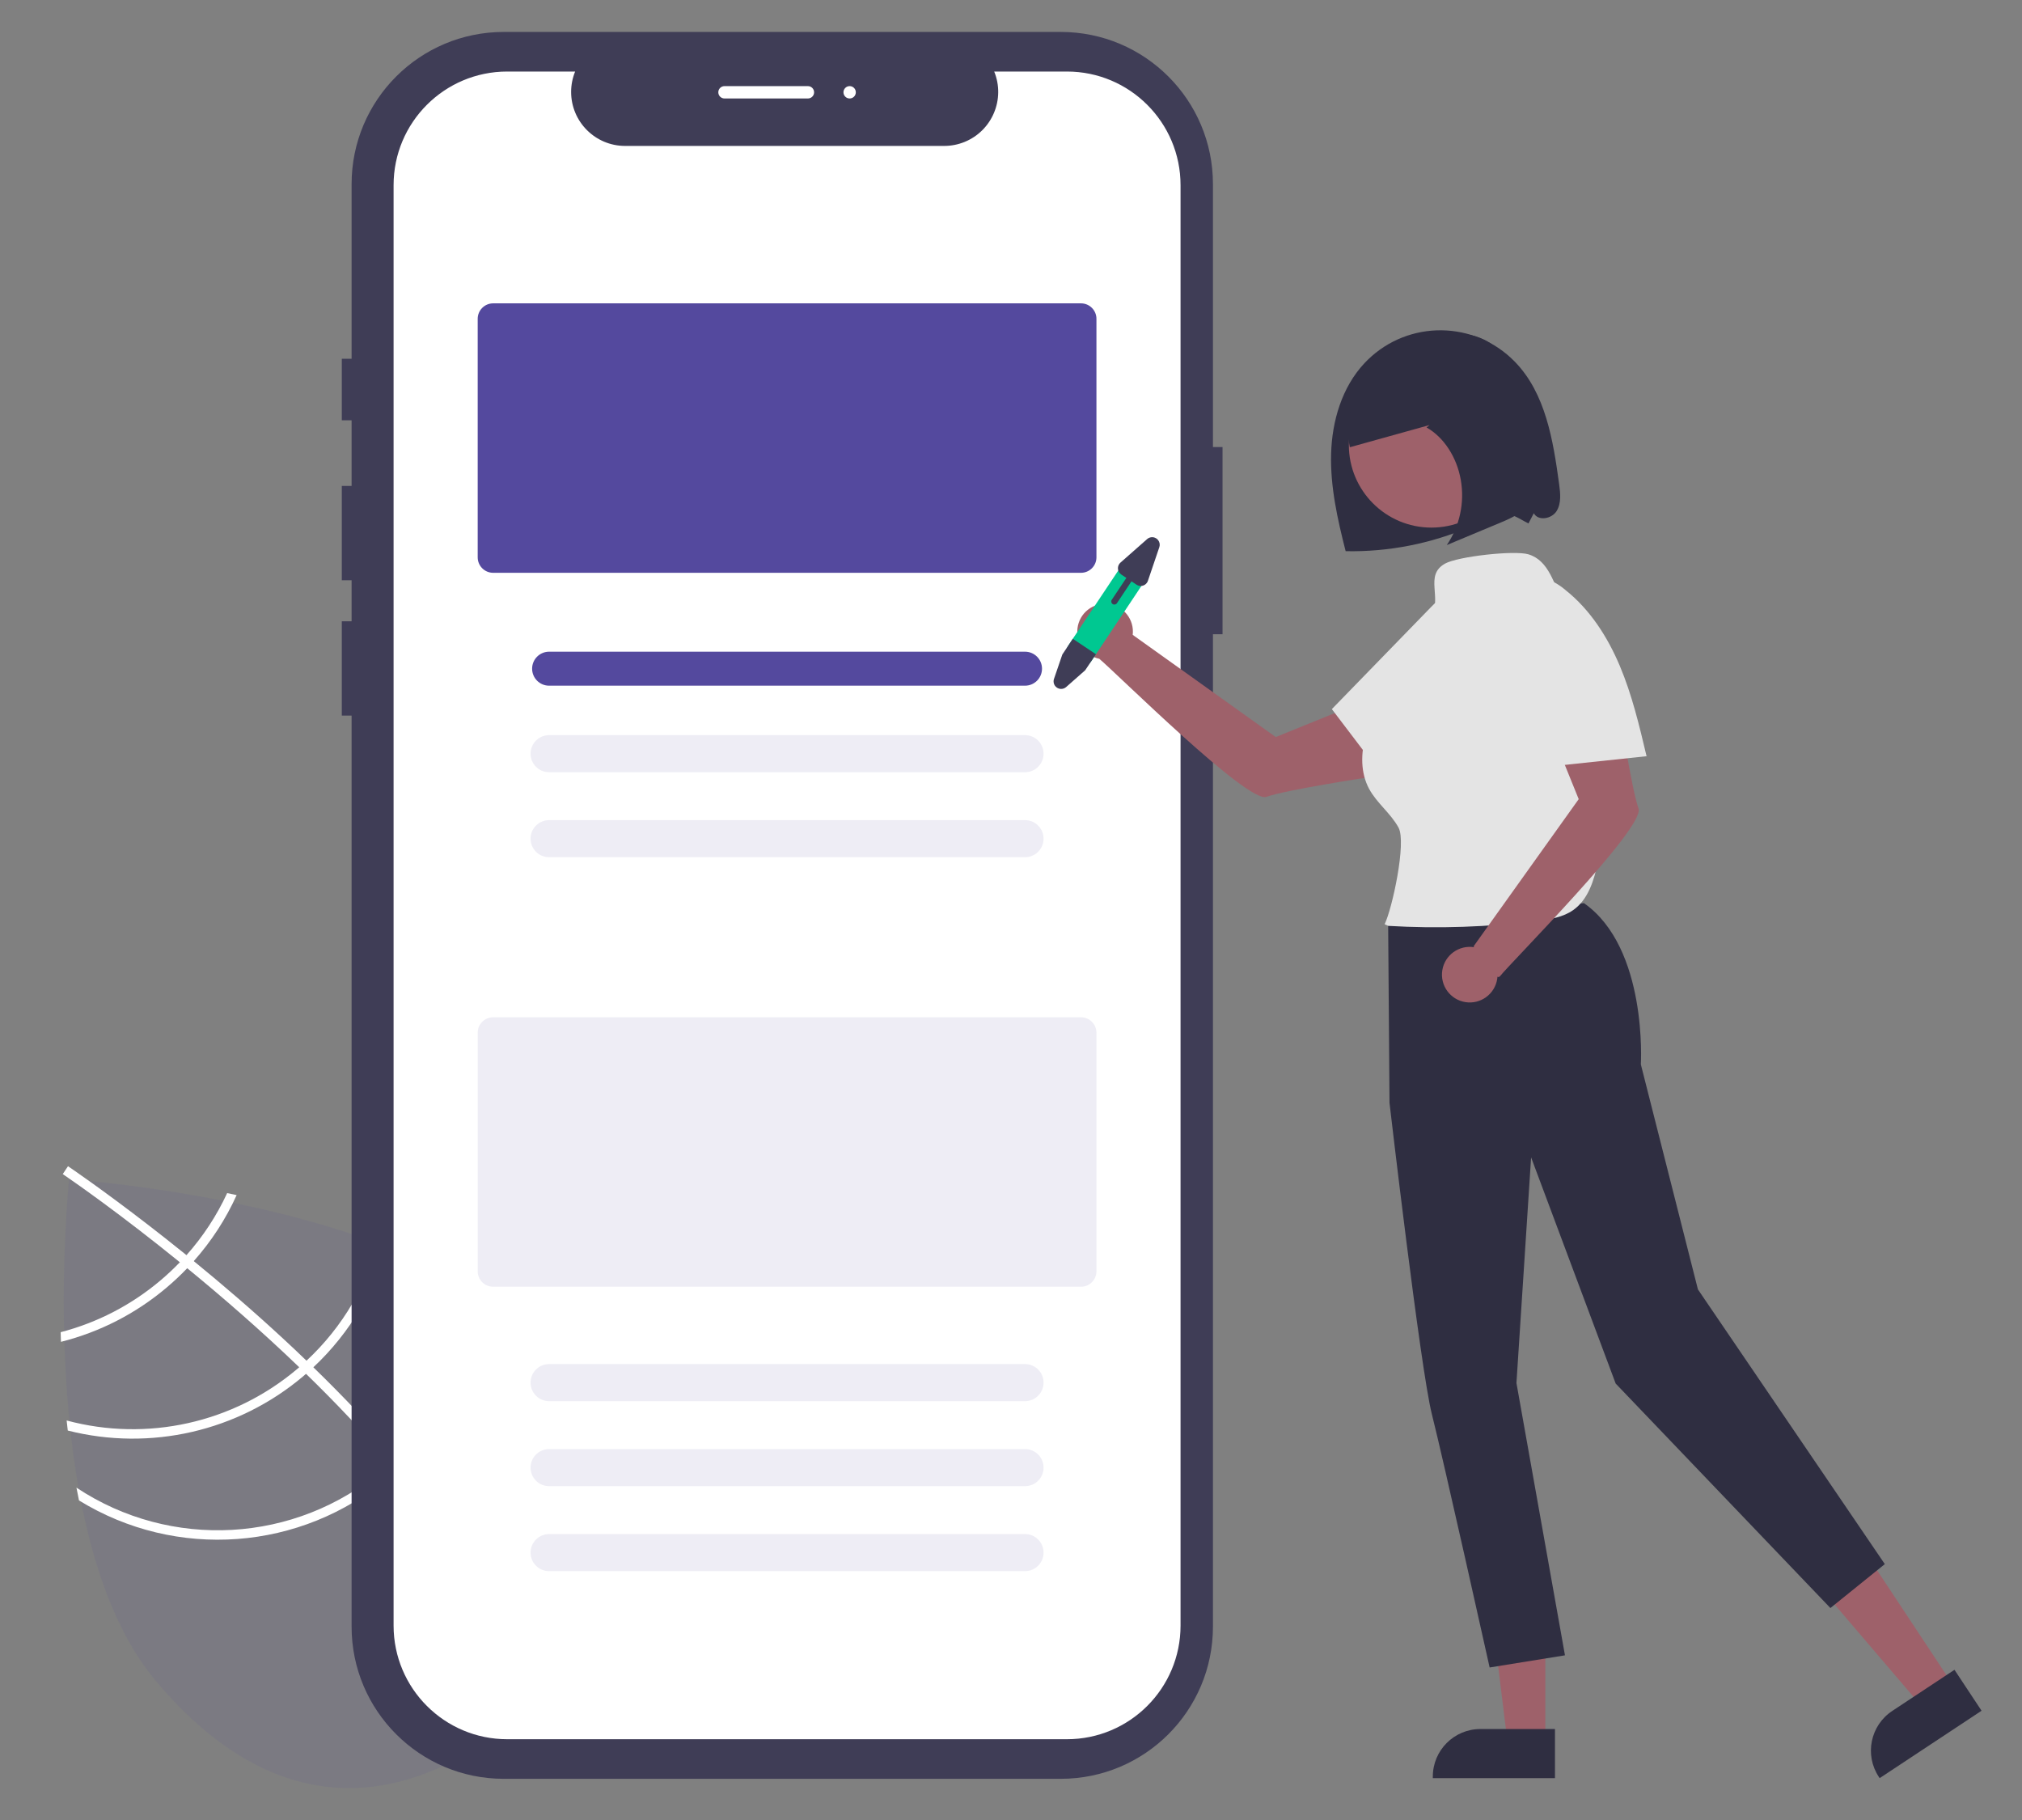 <?xml version="1.0" encoding="utf-8"?>
<!-- Generator: Adobe Illustrator 16.0.0, SVG Export Plug-In . SVG Version: 6.00 Build 0)  -->
<!DOCTYPE svg PUBLIC "-//W3C//DTD SVG 1.1//EN" "http://www.w3.org/Graphics/SVG/1.1/DTD/svg11.dtd">
<svg version="1.1" id="图层_1" xmlns="http://www.w3.org/2000/svg" xmlns:xlink="http://www.w3.org/1999/xlink" x="0px" y="0px"
	 width="200px" height="180px" viewBox="224.838 194.109 200 180" enable-background="new 224.838 194.109 200 180"
	 xml:space="preserve">
<rect x="224.838" y="194.109" width="200" height="180" fill="#808080" stroke="none"/>
<path opacity="0.1" fill="#54499E" d="M268.152,319.58l-2.048,16.132l-3.013-18.326c-14.483-5.558-31.417-6.637-31.417-6.637
	s-3.737,35.001,8.601,49.637c12.337,14.635,25.346,12.409,36.079,3.362c10.732-9.049,15.125-21.493,2.787-36.128
	C276.395,324.362,272.518,321.721,268.152,319.58z"/>
<path fill="#FFFFFF" d="M264.136,338.15l0.608,0.722c7.026,8.422,11.127,16.156,12.237,23.103c0.018,0.101,0.029,0.201,0.047,0.302
	l-0.47,0.073l-0.453,0.064c-1.116-7.57-5.955-15.521-12.081-22.867c-0.195-0.239-0.393-0.481-0.598-0.718
	c-2.621-3.087-5.451-6.06-8.319-8.847c-0.22-0.217-0.447-0.436-0.674-0.653c-3.805-3.659-7.646-6.982-11.076-9.791
	c-0.242-0.199-0.487-0.396-0.729-0.589c-5.826-4.729-10.363-7.887-11.375-8.579c-0.122-0.087-0.191-0.133-0.207-0.144l0.258-0.383
	l0-0.007l0.262-0.386c0.016,0.012,0.248,0.164,0.667,0.458c1.574,1.093,5.803,4.095,11.048,8.336c0.235,0.192,0.48,0.39,0.722,0.589
	c2.786,2.275,5.83,4.879,8.896,7.719c0.771,0.712,1.523,1.423,2.255,2.132c0.23,0.215,0.457,0.433,0.677,0.65
	C258.933,332.348,261.701,335.286,264.136,338.15z"/>
<path fill="#FFFFFF" d="M243.281,318.246c-0.212,0.234-0.428,0.471-0.653,0.703c-0.611,0.634-1.254,1.234-1.927,1.803
	c-2.864,2.42-6.234,4.168-9.863,5.112c0.01,0.315,0.019,0.632,0.028,0.954c3.842-0.966,7.412-2.797,10.437-5.354
	c0.718-0.605,1.403-1.248,2.054-1.927c0.222-0.229,0.438-0.466,0.646-0.704c1.736-1.948,3.167-4.148,4.242-6.527
	c-0.319-0.066-0.632-0.133-0.938-0.199C246.274,314.342,244.917,316.409,243.281,318.246z"/>
<path fill="#FFFFFF" d="M255.154,328.685c-0.234,0.223-0.475,0.438-0.721,0.645c-0.072,0.067-0.15,0.134-0.226,0.196
	c-6.305,5.315-14.812,7.21-22.777,5.071c0.035,0.331,0.069,0.662,0.111,0.994c8.165,2.07,16.828,0.078,23.268-5.351
	c0.1-0.085,0.2-0.17,0.297-0.258c0.247-0.214,0.487-0.429,0.725-0.646c3.648-3.41,6.237-7.799,7.458-12.641
	c-0.292-0.115-0.583-0.229-0.879-0.341C261.242,321.083,258.721,325.368,255.154,328.685z"/>
<path fill="#FFFFFF" d="M264.136,338.15c-0.232,0.232-0.47,0.458-0.71,0.679c-0.259,0.237-0.521,0.471-0.789,0.696
	c-8.583,7.218-20.895,7.916-30.238,1.713c0.083,0.426,0.163,0.847,0.253,1.266c9.618,5.917,21.945,5.005,30.586-2.265
	c0.268-0.226,0.533-0.455,0.785-0.692c0.248-0.221,0.486-0.446,0.721-0.675c4.716-4.651,7.489-10.922,7.755-17.541
	c-0.297-0.201-0.603-0.39-0.912-0.581C271.461,327.299,268.789,333.54,264.136,338.15z"/>
<path fill="#3F3D56" d="M344.813,238.324v-26.005c0-8.312-6.739-15.051-15.051-15.051h-55.096c-8.313,0-15.051,6.738-15.051,15.051
	l0,0v17.271h-0.968v6.085h0.968v6.491h-0.968v9.331h0.968v4.057h-0.968v9.331h0.968v90.1c0,8.312,6.739,15.051,15.051,15.051l0,0
	h55.095c8.313,0,15.052-6.738,15.052-15.051l0,0v-98.15h0.948v-18.511H344.813L344.813,238.324z"/>
<path fill="#FFFFFF" d="M330.368,201.184h-7.192c1.115,2.73-0.197,5.847-2.927,6.961c-0.64,0.261-1.325,0.396-2.017,0.396h-31.563
	c-2.949,0-5.34-2.391-5.34-5.34c0-0.691,0.134-1.376,0.396-2.017h-6.717c-6.208,0-11.24,5.032-11.24,11.24l0,0v142.456
	c0,6.208,5.032,11.24,11.24,11.24l0,0h55.36c6.208,0,11.24-5.032,11.24-11.24l0,0V212.424
	C341.608,206.216,336.576,201.184,330.368,201.184L330.368,201.184z"/>
<path fill="#54499E" d="M331.761,250.76h-58.145c-0.844-0.001-1.527-0.685-1.528-1.528v-23.593c0.001-0.844,0.685-1.527,1.528-1.528
	h58.145c0.844,0.001,1.527,0.685,1.528,1.528v23.593C333.288,250.075,332.605,250.759,331.761,250.76z"/>
<path fill="#54499E" d="M326.225,261.924h-47.073c-0.928,0-1.681-0.752-1.681-1.681c0-0.928,0.753-1.681,1.681-1.681h47.073
	c0.928,0,1.681,0.753,1.681,1.681C327.905,261.172,327.152,261.924,326.225,261.924z"/>
<path opacity="0.1" fill="#54499E" d="M326.225,270.483h-47.073c-1.013,0-1.834-0.821-1.834-1.834s0.821-1.834,1.834-1.834l0,0
	h47.073c1.013,0,1.834,0.821,1.834,1.834C328.059,269.662,327.237,270.483,326.225,270.483z"/>
<path opacity="0.1" fill="#54499E" d="M326.225,278.889h-47.073c-1.013,0-1.834-0.821-1.834-1.834s0.821-1.834,1.834-1.834l0,0
	h47.073c1.013,0,1.834,0.821,1.834,1.834C328.059,278.068,327.237,278.889,326.225,278.889z"/>
<path opacity="0.1" fill="#54499E" d="M331.761,321.368h-58.145c-0.844-0.001-1.527-0.685-1.528-1.528v-23.593
	c0.001-0.844,0.685-1.527,1.528-1.528h58.145c0.844,0.001,1.527,0.685,1.528,1.528v23.593
	C333.288,320.684,332.605,321.367,331.761,321.368z"/>
<path opacity="0.1" fill="#54499E" d="M326.225,332.686h-47.073c-1.013,0-1.834-0.821-1.834-1.834s0.821-1.834,1.834-1.834l0,0
	h47.073c1.013,0,1.834,0.821,1.834,1.834S327.237,332.686,326.225,332.686z"/>
<path opacity="0.1" fill="#54499E" d="M326.225,341.092h-47.073c-1.013,0-1.834-0.821-1.834-1.834s0.821-1.834,1.834-1.834l0,0
	h47.073c1.013,0,1.834,0.821,1.834,1.834S327.237,341.092,326.225,341.092z"/>
<path opacity="0.1" fill="#54499E" d="M326.225,349.497h-47.073c-1.013,0-1.834-0.821-1.834-1.834s0.821-1.834,1.834-1.834l0,0
	h47.073c1.013,0,1.834,0.821,1.834,1.834S327.237,349.497,326.225,349.497z"/>
<path fill="#2F2E41" d="M379.056,241.998c-0.592-4.337-1.333-8.994-4.393-12.125c-3.97-4.063-10.483-4.139-14.547-0.168
	c-0.108,0.105-0.213,0.212-0.316,0.322c-2.227,2.375-3.21,5.711-3.3,8.966c-0.09,3.254,0.635,6.474,1.438,9.628
	c4.256,0.085,8.48-0.746,12.386-2.438c0.958-0.467,1.951-0.857,2.97-1.166c1.032-0.263,1.768,0.398,2.729,0.859l0.526-1.009
	c0.432,0.803,1.768,0.565,2.252-0.208C379.284,243.89,379.179,242.901,379.056,241.998z"/>
<polygon fill="#9E616A" points="418.037,360.8 414.911,362.868 405.45,351.795 410.063,348.744 "/>
<path fill="#2F2E41" d="M420.838,363.303l-10.078,6.665l-0.085-0.127c-1.433-2.167-0.838-5.085,1.329-6.518l0,0l6.155-4.07
	L420.838,363.303z"/>
<polygon fill="#9E616A" points="377.688,366.336 373.94,366.336 372.157,351.882 377.688,351.882 "/>
<path fill="#2F2E41" d="M378.644,369.968h-12.083v-0.153c0-2.598,2.105-4.702,4.703-4.703l0,0l7.38,0.001V369.968L378.644,369.968z"
	/>
<path fill="#9E616A" d="M351.025,267.004l-14.148-10.107c0.178-1.508-0.902-2.875-2.41-3.053c-1.509-0.178-2.875,0.901-3.053,2.409
	c-0.166,1.411,0.77,2.716,2.158,3.012c1.77,1.485,14.688,14.332,16.537,13.654c1.877-0.688,10.085-1.933,10.085-1.933l0.229-7.793
	L351.025,267.004z"/>
<path fill="#2F2E41" d="M362.142,285.394l0.134,17.783c0,0,3.063,26.348,4.191,30.799c1.13,4.451,5.714,25.048,5.714,25.048
	l7.451-1.202l-4.799-26.928l1.45-22.319l8.364,22.368l21.239,22.201l5.383-4.343l-18.486-27.168l-5.646-22.256
	c0,0,0.702-11.512-5.625-15.945L362.142,285.394z"/>
<circle fill="#9E616A" cx="366.423" cy="238.122" r="8.167"/>
<rect x="367.715" y="288.794" transform="matrix(0.409 -0.913 0.913 0.409 -48.397 512.525)" fill="#2F2E41" width="7.425" height="9.653"/>
<path fill="#00C891" d="M328.061,257.413"/>
<path fill="#E4E4E4" d="M379.504,253.837c-0.962-1.916-1.43-4.282-3.482-4.903c-1.385-0.419-6.989,0.209-8.253,0.917
	c-2.1,1.178-0.197,3.384-1.436,5.449c-1.348,2.245-2.694,4.489-4.042,6.734c-0.926,1.543-1.862,3.108-2.362,4.837
	c-0.501,1.729-0.525,3.669,0.328,5.253c0.763,1.419,2.146,2.425,2.914,3.84c0.798,1.473-0.635,8.049-1.378,9.55l0.356,0.165
	c4.941,0.289,9.898,0.123,14.809-0.499c1.219-0.154,2.484-0.355,3.488-1.063c1.479-1.042,2.064-2.933,2.43-4.706
	C384.636,270.75,383.448,261.748,379.504,253.837z"/>
<path fill="#E4E4E4" d="M362.789,272.388c2.213-2.174,4.437-4.362,6.259-6.874c1.821-2.511,3.238-5.386,3.634-8.463
	c0.169-0.982,0.102-1.99-0.196-2.94c-0.34-0.932-1.091-1.759-2.06-1.972c-1.551-0.341-2.96,0.897-4.066,2.035
	c-3.262,3.356-6.523,6.712-9.786,10.067c2.078,2.735,4.156,5.47,6.233,8.205L362.789,272.388z"/>
<path fill="#9E616A" d="M386.907,274.063c-0.688-1.877-1.934-10.085-1.934-10.085l-7.792-0.229l3.81,9.397l-10.396,14.554
	c0,0,0.019,0.032,0.055,0.09c-1.5-0.241-2.91,0.779-3.151,2.279c-0.24,1.498,0.78,2.909,2.279,3.15c1.499,0.24,2.91-0.78,3.15-2.28
	c0.013-0.075,0.021-0.151,0.027-0.228c0.079,0.045,0.179,0.027,0.238-0.041C374.35,289.22,387.595,275.94,386.907,274.063z"/>
<path fill="#E4E4E4" d="M387.699,268.88c-0.716-3.019-1.436-6.054-2.642-8.913c-1.207-2.858-2.933-5.559-5.36-7.49
	c-0.753-0.653-1.649-1.117-2.617-1.354c-0.974-0.192-2.07,0.023-2.754,0.742c-1.094,1.15-0.765,2.997-0.363,4.532
	c1.183,4.528,2.365,9.056,3.548,13.583c3.416-0.362,6.832-0.724,10.247-1.086L387.699,268.88z"/>
<path fill="#2F2E41" d="M376.633,238.757c-0.255-1.976-0.521-3.968-1.121-5.829c-0.601-1.86-1.567-3.603-2.955-4.657
	c-2.195-1.668-5.039-1.347-7.502-0.387c-1.903,0.742-3.763,1.871-5.105,3.684s-2.098,4.402-1.598,6.773
	c2.626-0.731,5.253-1.462,7.88-2.193l-0.288,0.239c1.705,0.961,2.999,2.948,3.386,5.198c0.389,2.243-0.108,4.548-1.387,6.431
	c1.792-0.749,3.583-1.497,5.374-2.246c1.106-0.462,2.289-0.994,2.945-2.18C377.021,242.218,376.846,240.396,376.633,238.757z"/>
<path fill="#00C891" d="M338.07,251.562l-5.254,7.886c-0.255,0.385-0.687,0.615-1.148,0.611c-0.552,0-1.051-0.332-1.264-0.842
	c-0.037-0.084-0.064-0.172-0.082-0.262c-0.071-0.358,0.002-0.729,0.205-1.033l5.254-7.885c0.421-0.632,1.275-0.803,1.907-0.382
	S338.492,250.929,338.07,251.562L338.07,251.562z"/>
<path fill="#3F3D56" d="M333.24,258.811l-1.063,1.587l-1.882,1.659c-0.311,0.274-0.783,0.244-1.058-0.066
	c-0.178-0.201-0.233-0.482-0.147-0.737l0.824-2.411l1.037-1.557L333.24,258.811z"/>
<path fill="#3F3D56" d="M338.303,247.426l-2.633,2.321c-0.311,0.274-0.341,0.748-0.067,1.058c0.044,0.049,0.093,0.092,0.146,0.128
	l0.499,0.332l-1.441,2.162c-0.094,0.14-0.056,0.331,0.085,0.424c0.141,0.094,0.33,0.056,0.424-0.085l0,0l1.44-2.162l0.498,0.332
	c0.345,0.229,0.81,0.137,1.039-0.207c0.037-0.055,0.066-0.114,0.087-0.177l1.128-3.324c0.133-0.392-0.077-0.818-0.469-0.951
	C338.785,247.192,338.504,247.249,338.303,247.426L338.303,247.426z"/>
<path fill="#FFFFFF" d="M304.751,203.848h-8.253c-0.337,0-0.611-0.274-0.611-0.611s0.274-0.611,0.611-0.611h8.253
	c0.337,0,0.611,0.274,0.611,0.611S305.089,203.848,304.751,203.848z"/>
<circle fill="#FFFFFF" cx="308.878" cy="203.237" r="0.611"/>
</svg>
